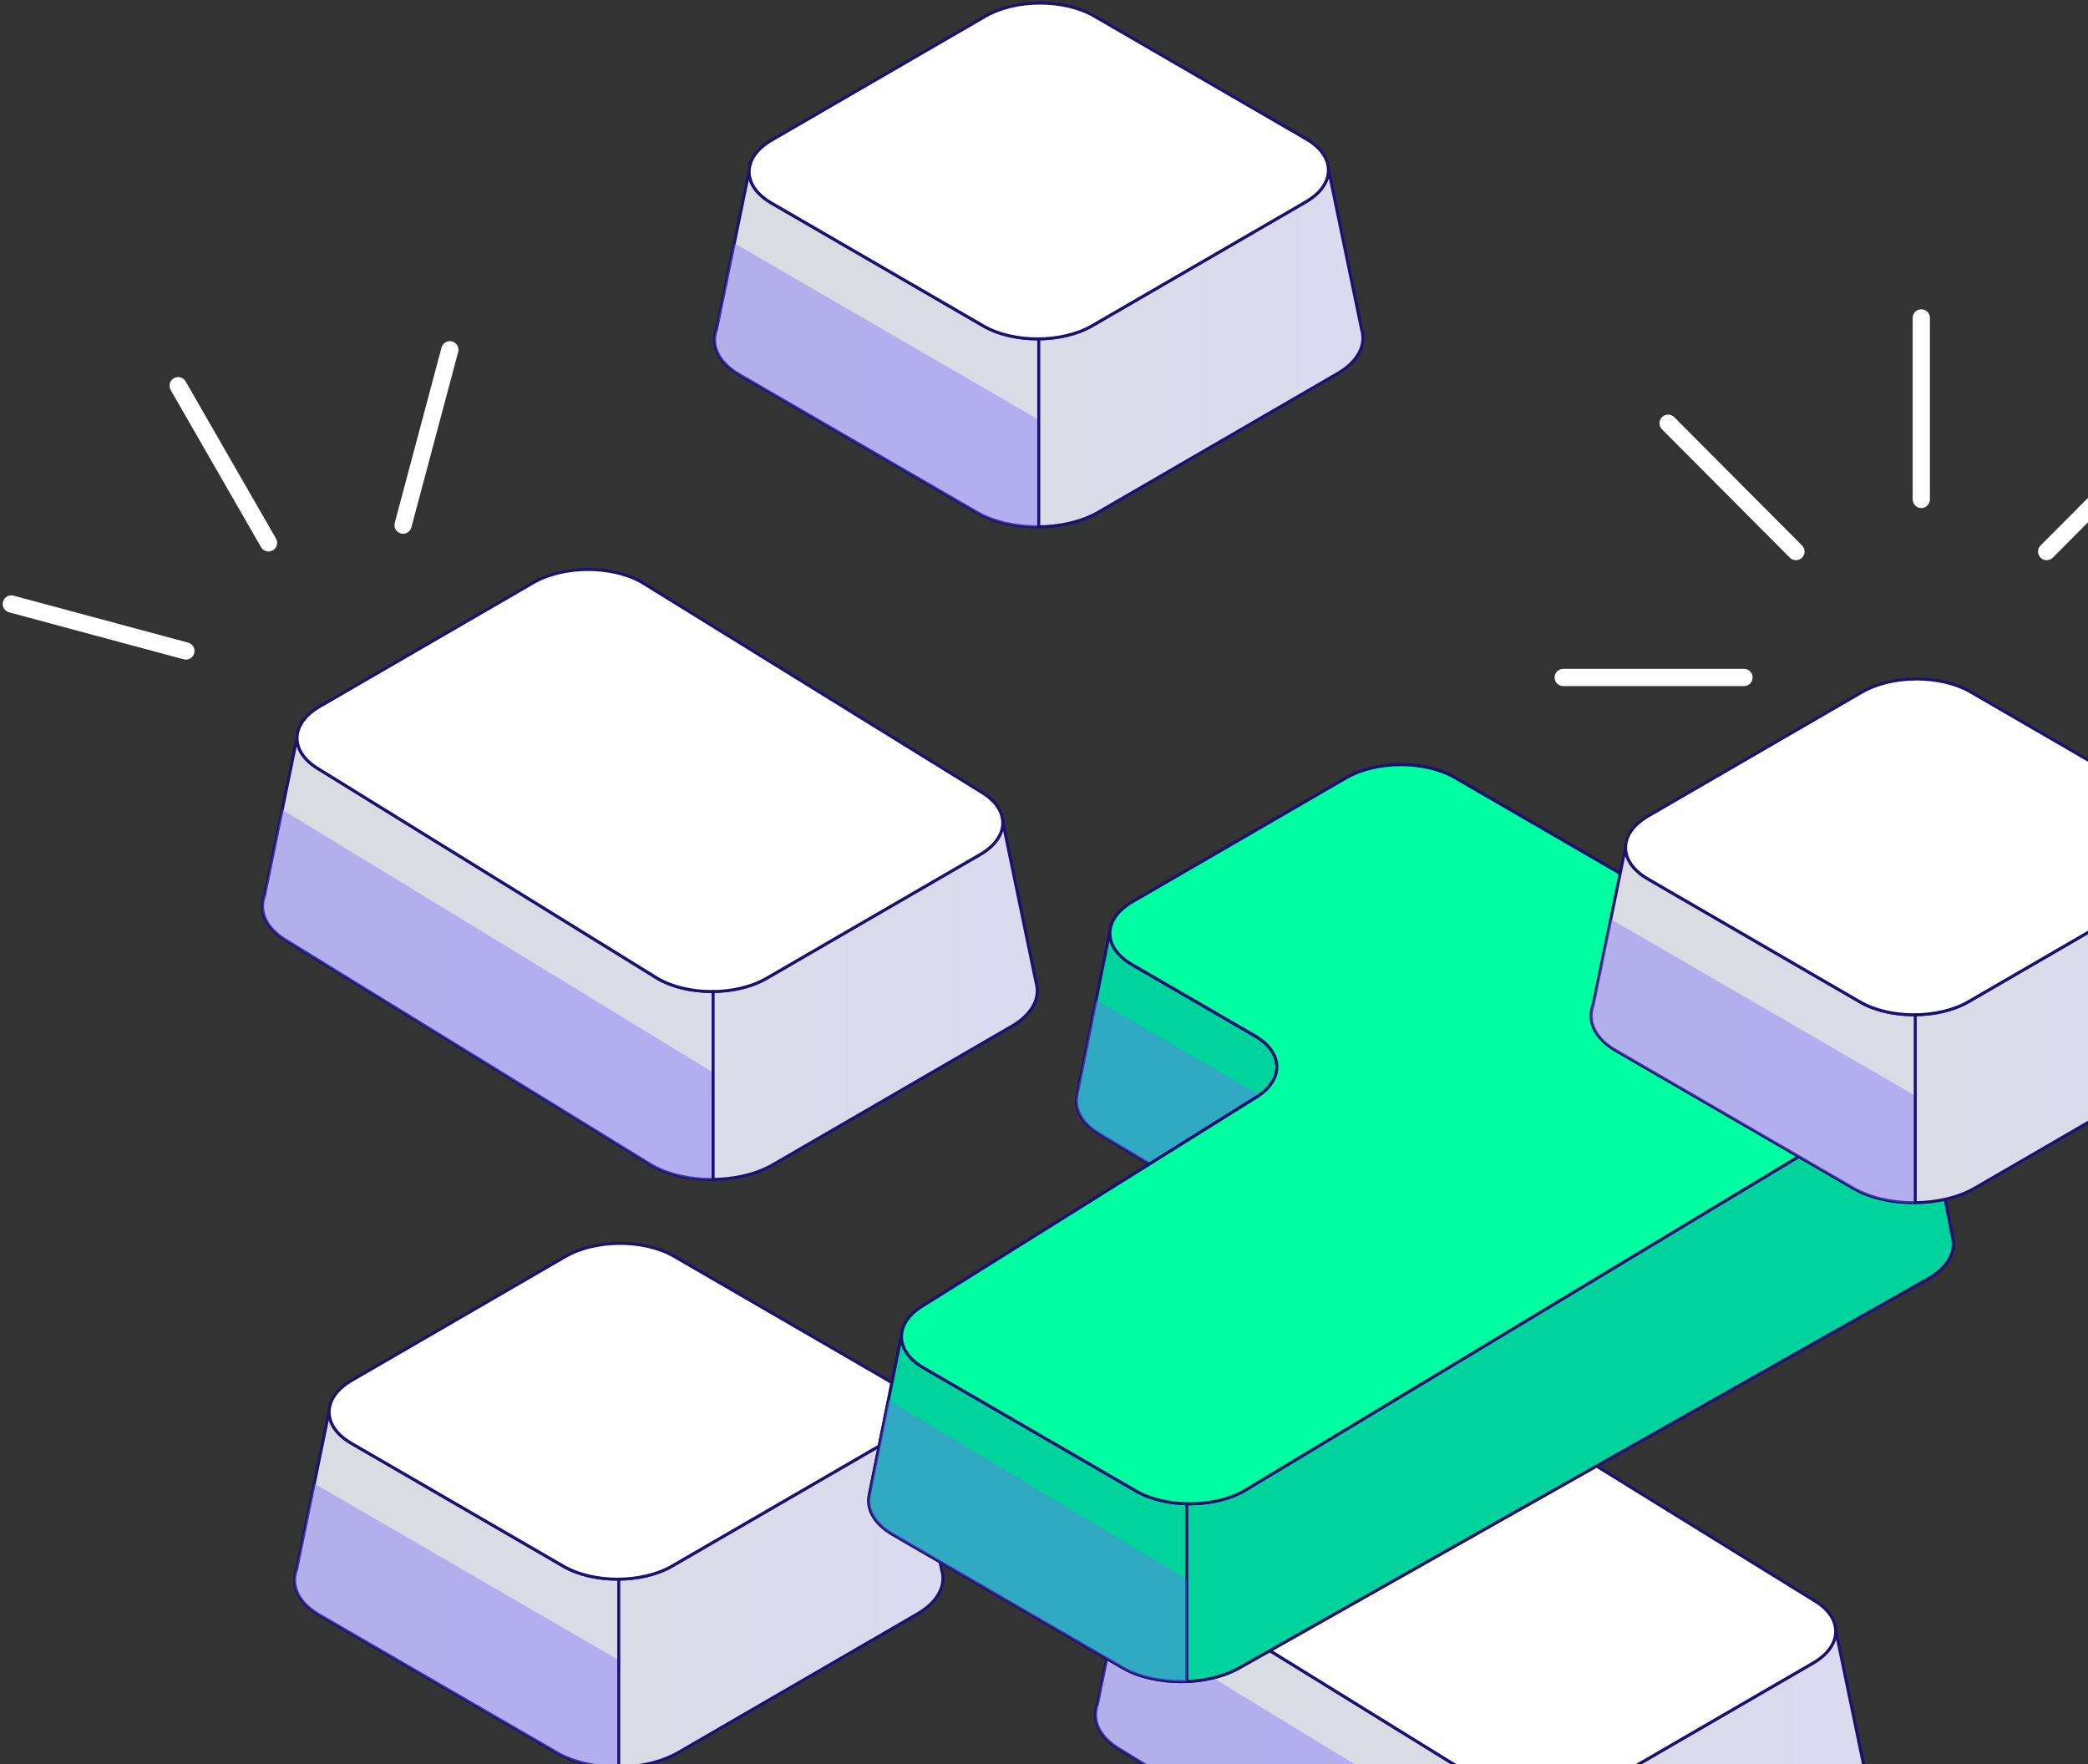 <svg width="587" height="496" viewBox="0 0 587 496" fill="none" xmlns="http://www.w3.org/2000/svg">
<rect x="0" y="0" width="587" height="496" fill="#333333" stroke="none"/>
<path d="M291.555 277.58C291.497 277.068 291.393 276.557 291.238 276.051L281.885 230.868L281.885 230.868C282.093 234.235 279.972 237.651 275.521 240.232L215.477 275.04C207.012 279.947 193.336 279.976 184.932 275.104L89.789 216.308C85.511 213.827 83.429 210.555 83.527 207.293L83.519 207.295L74.379 251.721C74.04 252.617 73.853 253.528 73.82 254.441L73.808 254.499L73.817 254.503C73.71 258.152 76.041 261.811 80.826 264.586L183.078 327.504C192.484 332.957 207.791 332.925 217.266 327.432L284.47 288.472C289.634 285.479 291.993 281.481 291.555 277.58Z" fill="url(#paint0_linear_3108_70)"/>
<path d="M200.057 331.985C193.819 331.985 187.598 330.615 182.866 327.872L80.615 264.954C75.873 262.205 73.311 258.521 73.392 254.571C73.382 254.519 73.382 254.466 73.393 254.412L73.398 254.389C73.437 253.454 73.629 252.517 73.971 251.603L83.104 207.21C83.134 207.063 83.24 206.943 83.381 206.894C83.513 206.849 83.662 206.87 83.773 206.953C83.885 207.036 83.953 207.167 83.949 207.306C83.851 210.555 86 213.621 90 215.941L185.142 274.737C193.417 279.533 206.93 279.505 215.265 274.673L275.309 239.864C279.424 237.479 281.667 234.209 281.462 230.894C281.449 230.672 281.608 230.478 281.828 230.448C282.048 230.418 282.253 230.564 282.298 230.782L291.652 275.965C291.802 276.451 291.913 276.992 291.974 277.533C292.449 281.757 289.791 285.878 284.681 288.84L217.477 327.8C212.667 330.588 206.353 331.984 200.057 331.985ZM74.239 254.492C74.239 254.5 74.239 254.508 74.239 254.515C74.131 258.169 76.546 261.615 81.037 264.219L183.289 327.137C192.563 332.514 207.711 332.482 217.054 327.065L284.258 288.105C289.064 285.32 291.57 281.501 291.134 277.628C291.079 277.138 290.978 276.65 290.834 276.176L282.002 233.518C281.223 236.188 279.046 238.678 275.731 240.599L215.688 275.408C207.119 280.375 193.227 280.404 184.72 275.472L89.577 216.676C86.32 214.787 84.211 212.405 83.435 209.799L74.793 251.807C74.788 251.829 74.782 251.851 74.774 251.872C74.452 252.722 74.273 253.591 74.242 254.457C74.241 254.469 74.24 254.48 74.239 254.492Z" fill="#1B1270"/>
<path d="M149.944 163.791L89.9 198.6C81.435 203.507 81.385 211.435 89.789 216.307L184.932 275.104C193.336 279.976 207.012 279.947 215.477 275.04L275.521 240.232C283.986 235.324 284.036 227.396 275.631 222.524L180.489 163.727C172.085 158.855 158.409 158.884 149.944 163.791Z" fill="white"/>
<path d="M200.101 279.152C194.52 279.152 188.953 277.926 184.719 275.472L89.577 216.676C85.397 214.252 83.095 210.998 83.095 207.513C83.095 203.993 85.436 200.697 89.688 198.232L149.731 163.424C158.299 158.457 172.192 158.428 180.699 163.36L275.842 222.156C280.022 224.58 282.324 227.834 282.324 231.319C282.324 234.839 279.982 238.135 275.731 240.599L215.687 275.408C211.383 277.903 205.735 279.152 200.101 279.152ZM165.317 160.516C159.836 160.516 154.342 161.731 150.154 164.159L90.111 198.967C86.131 201.274 83.94 204.309 83.94 207.513C83.94 210.682 86.092 213.675 89.999 215.94L185.142 274.737C193.416 279.533 206.929 279.505 215.265 274.673L275.308 239.864C279.287 237.558 281.479 234.523 281.479 231.319C281.479 228.15 279.327 225.157 275.419 222.892L180.276 164.095C176.159 161.708 170.745 160.516 165.317 160.516Z" fill="#1B1270"/>
<path opacity="0.4" d="M200.555 301.526L79.339 227.614L74.379 251.721C74.04 252.617 73.853 253.528 73.82 254.441L73.808 254.499L73.817 254.503C73.71 258.152 76.041 261.812 80.826 264.586L183.078 327.504C187.885 330.29 194.232 331.641 200.555 331.566V301.526Z" fill="#796DFE"/>
<path d="M200.476 331.992C200.243 331.992 200.054 331.802 200.054 331.567V278.735C200.054 278.5 200.243 278.311 200.476 278.311C200.71 278.311 200.899 278.5 200.899 278.735V331.567C200.899 331.802 200.71 331.992 200.476 331.992Z" fill="#1B1270"/>
<path d="M525.721 504.874C525.663 504.362 525.559 503.851 525.404 503.345L516.051 458.162L516.051 458.161C516.259 461.529 514.138 464.945 509.687 467.525L449.643 502.333C441.178 507.241 427.502 507.27 419.098 502.398L323.955 443.601C319.677 441.121 317.595 437.849 317.693 434.586L317.685 434.589L308.545 479.015C308.206 479.911 308.019 480.822 307.986 481.734L307.974 481.793L307.983 481.796C307.876 485.446 310.207 489.105 314.992 491.88L417.244 554.797C426.65 560.251 441.957 560.218 451.432 554.725L518.636 515.766C523.8 512.772 526.159 508.775 525.721 504.874Z" fill="url(#paint1_linear_3108_70)"/>
<path d="M434.223 559.278C427.985 559.278 421.764 557.908 417.032 555.165L314.78 492.247C310.039 489.498 307.477 485.814 307.558 481.864C307.548 481.812 307.548 481.759 307.559 481.706L307.564 481.682C307.603 480.747 307.795 479.81 308.137 478.896L317.27 434.503C317.3 434.356 317.406 434.236 317.547 434.188C317.679 434.142 317.828 434.164 317.939 434.246C318.051 434.329 318.119 434.46 318.115 434.599C318.017 437.848 320.166 440.915 324.166 443.234L419.309 502.03C427.583 506.826 441.096 506.798 449.431 501.966L509.475 467.158C513.59 464.772 515.833 461.502 515.628 458.188C515.615 457.965 515.774 457.771 515.994 457.741C516.214 457.711 516.419 457.857 516.464 458.075L525.818 503.258C525.968 503.745 526.079 504.285 526.14 504.826C526.615 509.05 523.957 513.171 518.847 516.133L451.643 555.093C446.833 557.881 440.519 559.278 434.223 559.278ZM308.405 481.785C308.405 481.793 308.405 481.801 308.405 481.809C308.297 485.462 310.712 488.908 315.203 491.512L417.455 554.43C426.729 559.807 441.877 559.775 451.22 554.358L518.424 515.398C523.23 512.613 525.736 508.794 525.3 504.921C525.245 504.432 525.144 503.943 525 503.469L516.168 460.812C515.389 463.481 513.212 465.971 509.897 467.893L449.854 502.701C441.285 507.668 427.393 507.698 418.886 502.765L323.743 443.969C320.486 442.08 318.377 439.698 317.601 437.092L308.958 479.1C308.954 479.122 308.948 479.144 308.94 479.166C308.618 480.015 308.439 480.884 308.407 481.75C308.407 481.762 308.406 481.773 308.405 481.785Z" fill="#1B1270"/>
<path d="M384.11 391.085L324.066 425.893C315.601 430.801 315.551 438.729 323.955 443.601L419.098 502.398C427.502 507.27 441.178 507.241 449.643 502.333L509.687 467.525C518.152 462.617 518.202 454.689 509.798 449.817L414.655 391.021C406.251 386.148 392.575 386.177 384.11 391.085Z" fill="white"/>
<path d="M434.268 506.445C428.687 506.446 423.12 505.22 418.886 502.765L323.744 443.969C319.564 441.546 317.262 438.292 317.262 434.806C317.262 431.287 319.603 427.991 323.855 425.526L383.898 390.718C392.466 385.751 406.359 385.722 414.866 390.653L510.009 449.45C514.189 451.873 516.491 455.127 516.491 458.612C516.491 462.132 514.149 465.428 509.898 467.893L449.854 502.701C445.55 505.196 439.902 506.445 434.268 506.445ZM399.484 387.809C394.003 387.809 388.509 389.025 384.321 391.453L324.277 426.261C320.298 428.567 318.107 431.603 318.107 434.806C318.107 437.976 320.259 440.969 324.166 443.234L419.309 502.03C427.583 506.827 441.096 506.798 449.432 501.966L509.475 467.158C513.454 464.851 515.646 461.816 515.646 458.612C515.646 455.443 513.494 452.45 509.586 450.185L414.443 391.389C410.326 389.002 404.912 387.809 399.484 387.809Z" fill="#1B1270"/>
<path opacity="0.4" d="M434.721 528.82L313.505 454.907L308.545 479.015C308.206 479.911 308.019 480.822 307.986 481.734L307.974 481.793L307.983 481.796C307.876 485.446 310.207 489.105 314.992 491.88L417.244 554.798C422.051 557.584 428.398 558.935 434.721 558.86V528.82Z" fill="#796DFE"/>
<path d="M265.031 442.784C264.973 442.272 264.868 441.762 264.714 441.255L255.361 396.072L255.361 396.072C255.569 399.439 253.448 402.855 248.996 405.436L188.953 440.244C180.488 445.151 166.812 445.18 158.408 440.308L98.799 405.752C94.521 403.272 92.438 400 92.537 396.737L92.528 396.74L83.389 441.165C83.05 442.062 82.863 442.973 82.829 443.885L82.817 443.943L82.826 443.947C82.719 447.596 85.05 451.256 89.836 454.03L156.554 492.708C165.96 498.161 181.267 498.129 190.742 492.636L257.946 453.676C263.11 450.683 265.469 446.685 265.031 442.784Z" fill="url(#paint2_linear_3108_70)"/>
<path d="M173.534 497.188C167.296 497.188 161.074 495.818 156.342 493.075L89.625 454.398C84.884 451.649 82.322 447.964 82.402 444.014C82.393 443.963 82.393 443.91 82.404 443.858L82.409 443.833C82.447 442.898 82.64 441.961 82.982 441.047L92.115 396.654C92.145 396.507 92.25 396.387 92.392 396.338C92.523 396.293 92.672 396.314 92.784 396.397C92.895 396.479 92.963 396.61 92.959 396.75C92.862 399.999 95.011 403.065 99.011 405.384L158.619 439.94C166.893 444.737 180.406 444.708 188.742 439.876L248.785 405.068C252.901 402.682 255.144 399.412 254.939 396.098C254.926 395.876 255.085 395.681 255.305 395.651C255.525 395.622 255.73 395.767 255.775 395.985L265.128 441.169C265.278 441.653 265.39 442.193 265.451 442.736C265.925 446.96 263.267 451.081 258.158 454.044L190.954 493.003C186.143 495.792 179.83 497.188 173.534 497.188ZM83.249 443.936C83.249 443.944 83.249 443.951 83.249 443.959C83.142 447.613 85.556 451.059 90.048 453.663L156.765 492.34C166.04 497.717 181.187 497.685 190.531 492.268L257.735 453.309C262.54 450.523 265.047 446.704 264.611 442.832C264.555 442.341 264.454 441.852 264.31 441.379L255.478 398.721C254.7 401.391 252.522 403.882 249.208 405.803L189.165 440.611C180.597 445.578 166.704 445.608 158.197 440.675L98.588 406.12C95.331 404.231 93.221 401.849 92.445 399.243L83.803 441.251C83.799 441.273 83.792 441.295 83.784 441.316C83.463 442.165 83.284 443.035 83.252 443.9C83.251 443.912 83.251 443.924 83.249 443.936Z" fill="#1B1270"/>
<path d="M158.953 353.236L98.91 388.044C90.445 392.952 90.395 400.88 98.799 405.752L158.408 440.308C166.812 445.18 180.488 445.152 188.953 440.244L248.996 405.436C257.462 400.528 257.511 392.6 249.107 387.728L189.499 353.172C181.094 348.3 167.419 348.328 158.953 353.236Z" fill="white"/>
<path d="M173.579 444.355C167.998 444.356 162.431 443.13 158.197 440.675L98.589 406.119C94.409 403.696 92.106 400.442 92.106 396.957C92.106 393.437 94.448 390.141 98.699 387.676L158.743 352.868C167.31 347.901 181.203 347.872 189.711 352.804L249.319 387.36C253.499 389.783 255.801 393.037 255.801 396.523C255.801 400.043 253.46 403.338 249.208 405.803L189.165 440.611C184.861 443.106 179.212 444.355 173.579 444.355ZM174.329 349.96C168.847 349.96 163.353 351.175 159.165 353.603L99.122 388.411C95.143 390.718 92.951 393.753 92.952 396.957C92.952 400.126 95.104 403.119 99.011 405.384L158.62 439.94C166.893 444.737 180.406 444.709 188.742 439.876L248.786 405.068C252.765 402.761 254.956 399.726 254.956 396.523C254.956 393.354 252.804 390.36 248.897 388.095L189.288 353.539C185.171 351.152 179.756 349.96 174.329 349.96Z" fill="#1B1270"/>
<path opacity="0.4" d="M174.031 466.73L88.348 417.058L83.389 441.166C83.05 442.062 82.863 442.973 82.829 443.885L82.817 443.944L82.826 443.947C82.719 447.596 85.05 451.256 89.836 454.031L156.554 492.708C161.36 495.495 167.708 496.845 174.031 496.77V466.73Z" fill="#796DFE"/>
<path d="M173.954 497.196C173.72 497.196 173.531 497.006 173.531 496.771V443.939C173.531 443.704 173.72 443.514 173.954 443.514C174.187 443.514 174.376 443.704 174.376 443.939V496.771C174.376 497.006 174.187 497.196 173.954 497.196Z" fill="#1B1270"/>
<path d="M549.124 349.128L549.125 349.127L549.124 349.123C549.081 348.545 548.969 347.969 548.799 347.398L539.693 298.998C539.943 302.393 537.821 305.845 533.332 308.447L349.867 419.049C341.401 423.956 327.725 423.985 319.321 419.113L259.713 384.557C255.302 382 253.224 378.601 253.465 375.239L253.464 375.239L244.367 420.382L244.368 420.382C243.628 424.313 245.838 428.385 251.015 431.386L315.563 468.806C324.663 474.081 339.472 474.05 348.639 468.736L542.236 359.36C547.097 356.542 549.394 352.804 549.124 349.128Z" fill="url(#paint3_linear_3108_70)"/>
<path d="M331.992 473.154C325.954 473.154 319.932 471.828 315.351 469.173L250.804 431.754C245.643 428.762 243.146 424.588 243.953 420.303L253.05 375.155C253.094 374.935 253.299 374.789 253.521 374.818C253.742 374.848 253.902 375.046 253.886 375.269C253.649 378.576 255.85 381.827 259.924 384.189L319.533 418.745C327.807 423.542 341.32 423.513 349.655 418.681L533.114 308.083C537.275 305.671 539.517 302.372 539.272 299.029C539.255 298.805 539.416 298.606 539.638 298.577C539.86 298.545 540.067 298.698 540.108 298.919L549.211 347.298C549.389 347.903 549.502 348.505 549.545 349.087C549.546 349.09 549.546 349.094 549.546 349.097C549.838 353.068 547.25 356.943 542.447 359.727L348.847 469.106C344.193 471.803 338.085 473.154 331.992 473.154ZM253.346 377.968L244.781 420.466C244.047 424.37 246.396 428.218 251.226 431.018L315.774 468.438C324.744 473.638 339.392 473.607 348.428 468.368L542.029 358.99C546.535 356.378 548.969 352.795 548.703 349.162C548.664 348.625 548.56 348.075 548.395 347.519C548.391 347.505 548.387 347.491 548.385 347.477L539.793 301.813C538.995 304.452 536.829 306.91 533.543 308.815L350.084 419.412C341.509 424.383 327.617 424.412 319.11 419.48L259.501 384.924C256.253 383.04 254.118 380.597 253.346 377.968Z" fill="#1B1270"/>
<path d="M309.39 319.005L323.156 327.239L352.589 308.828C361.054 303.92 361.104 295.992 352.699 291.12L318.303 271.18C313.832 268.588 311.754 265.131 312.063 261.724L312.033 261.716L302.754 307.951C302.74 308.022 302.723 308.092 302.711 308.163L302.706 308.185L302.708 308.186C302.071 312.059 304.294 316.051 309.39 319.005Z" fill="#00D39C"/>
<path d="M323.156 327.663C323.083 327.663 323.01 327.644 322.945 327.606L309.179 319.372C304.124 316.442 301.613 312.355 302.285 308.155C302.286 308.136 302.289 308.118 302.292 308.099C302.302 308.044 302.313 307.996 302.322 307.947L302.339 307.87L311.618 261.632C311.641 261.518 311.71 261.418 311.808 261.357C311.906 261.294 312.025 261.277 312.138 261.305C312.338 261.357 312.502 261.555 312.484 261.762C312.18 265.116 314.378 268.415 318.515 270.813L352.911 290.753C357.091 293.176 359.393 296.43 359.393 299.915C359.393 303.435 357.052 306.731 352.8 309.196L323.368 327.606C323.302 327.644 323.229 327.663 323.156 327.663ZM303.128 308.23C303.127 308.238 303.126 308.247 303.125 308.255C302.492 312.1 304.853 315.885 309.602 318.637L323.156 326.749L352.377 308.46C356.356 306.154 358.548 303.119 358.548 299.915C358.548 296.746 356.396 293.753 352.488 291.488L318.092 271.548C314.797 269.637 312.652 267.161 311.905 264.498L303.15 308.123C303.142 308.159 303.134 308.194 303.128 308.23Z" fill="#1B1270"/>
<path opacity="0.4" d="M309.39 319.005L323.156 327.238L352.589 308.828C353.145 308.505 353.663 308.169 354.146 307.822L308.133 281.147L302.754 307.95C302.74 308.021 302.723 308.092 302.711 308.163L302.706 308.185L302.708 308.185C302.071 312.059 304.294 316.05 309.39 319.005Z" fill="#796DFE"/>
<path d="M533.442 290.739L530.391 288.971L473.834 256.183L409.003 218.6C400.599 213.728 386.923 213.756 378.457 218.664L318.414 253.472C309.949 258.38 309.899 266.308 318.303 271.18L352.699 291.12C361.104 295.992 361.054 303.92 352.589 308.828L259.823 366.849C251.358 371.756 251.308 379.685 259.712 384.557L319.321 419.113C327.725 423.985 341.401 423.956 349.866 419.049L533.331 308.447C541.797 303.54 541.846 295.612 533.442 290.739Z" fill="white"/>
<path d="M334.489 423.16C328.908 423.16 323.342 421.934 319.109 419.481L259.501 384.925C255.321 382.501 253.019 379.247 253.019 375.762C253.019 372.242 255.36 368.946 259.612 366.481L352.365 308.468C356.356 306.154 358.547 303.119 358.547 299.915C358.547 296.746 356.396 293.753 352.488 291.488L318.092 271.548C313.912 269.124 311.61 265.87 311.61 262.385C311.61 258.865 313.951 255.569 318.203 253.105L378.246 218.296C386.815 213.329 400.708 213.3 409.214 218.232L533.653 290.372C537.833 292.795 540.135 296.049 540.135 299.534C540.135 303.054 537.794 306.35 533.542 308.815L350.083 419.413C345.775 421.91 340.124 423.16 334.489 423.16ZM393.832 215.389C388.351 215.389 382.857 216.604 378.669 219.032L318.625 253.84C314.646 256.147 312.455 259.181 312.455 262.385C312.455 265.554 314.607 268.547 318.514 270.813L352.911 290.753C357.091 293.176 359.393 296.43 359.393 299.915C359.393 303.435 357.051 306.731 352.8 309.196L260.046 367.209C256.055 369.523 253.864 372.558 253.864 375.762C253.864 378.931 256.016 381.924 259.923 384.189L319.532 418.745C327.805 423.542 341.319 423.514 349.655 418.681L533.113 308.084C537.099 305.773 539.29 302.738 539.29 299.534C539.29 296.365 537.138 293.372 533.23 291.107L408.792 218.967C404.675 216.581 399.26 215.389 393.832 215.389Z" fill="#1B1270"/>
<path d="M333.642 422.324C333.409 422.324 333.22 422.514 333.22 422.748V472.705C333.22 472.939 333.409 473.129 333.642 473.129C333.876 473.129 334.065 472.939 334.065 472.705V422.748C334.065 422.514 333.876 422.324 333.642 422.324Z" fill="#1B1270"/>
<path d="M549.124 349.128L549.125 349.127L549.124 349.123C549.081 348.545 548.969 347.969 548.799 347.398L539.693 298.998C539.943 302.393 537.821 305.845 533.332 308.447L349.867 419.049C341.401 423.956 327.725 423.985 319.321 419.113L259.713 384.557C255.302 382 253.224 378.601 253.465 375.239L253.464 375.239L244.367 420.382L244.368 420.382C243.628 424.313 245.838 428.385 251.015 431.386L315.563 468.806C324.663 474.081 339.472 474.05 348.639 468.736L542.236 359.36C547.097 356.542 549.394 352.804 549.124 349.128Z" fill="#00D39C"/>
<path d="M331.992 473.154C325.954 473.154 319.932 471.828 315.351 469.173L250.804 431.754C245.643 428.762 243.146 424.588 243.953 420.303L253.05 375.155C253.094 374.935 253.299 374.789 253.521 374.818C253.742 374.848 253.902 375.046 253.886 375.269C253.649 378.576 255.85 381.827 259.924 384.189L319.533 418.745C327.807 423.542 341.32 423.513 349.655 418.681L533.114 308.083C537.275 305.671 539.517 302.372 539.272 299.029C539.255 298.805 539.416 298.606 539.638 298.577C539.86 298.545 540.067 298.698 540.108 298.919L549.211 347.298C549.389 347.903 549.502 348.505 549.545 349.087C549.546 349.09 549.546 349.094 549.546 349.097C549.838 353.068 547.25 356.943 542.447 359.727L348.847 469.106C344.193 471.803 338.085 473.154 331.992 473.154ZM253.346 377.968L244.781 420.466C244.047 424.37 246.396 428.218 251.226 431.018L315.774 468.438C324.744 473.638 339.392 473.607 348.428 468.368L542.029 358.99C546.535 356.378 548.969 352.795 548.703 349.162C548.664 348.625 548.56 348.075 548.395 347.519C548.391 347.505 548.387 347.491 548.385 347.477L539.793 301.813C538.995 304.452 536.829 306.91 533.543 308.815L350.084 419.412C341.509 424.383 327.617 424.412 319.11 419.48L259.501 384.924C256.253 383.04 254.118 380.597 253.346 377.968Z" fill="#1B1270"/>
<path d="M533.442 290.739L530.391 288.971L473.834 256.183L409.003 218.6C400.599 213.728 386.923 213.756 378.457 218.664L318.414 253.472C309.949 258.38 309.899 266.308 318.303 271.18L352.699 291.12C361.104 295.992 361.054 303.92 352.589 308.828L259.823 366.849C251.358 371.756 251.308 379.685 259.712 384.557L319.321 419.113C327.725 423.985 341.401 423.956 349.866 419.049L533.331 308.447C541.797 303.54 541.846 295.612 533.442 290.739Z" fill="#00FFA1"/>
<path d="M334.489 423.16C328.908 423.16 323.342 421.934 319.109 419.481L259.501 384.925C255.321 382.501 253.019 379.247 253.019 375.762C253.019 372.242 255.36 368.946 259.612 366.481L352.365 308.468C356.356 306.154 358.547 303.119 358.547 299.915C358.547 296.746 356.396 293.753 352.488 291.488L318.092 271.548C313.912 269.124 311.61 265.87 311.61 262.385C311.61 258.865 313.951 255.569 318.203 253.105L378.246 218.296C386.815 213.329 400.708 213.3 409.214 218.232L533.653 290.372C537.833 292.795 540.135 296.049 540.135 299.534C540.135 303.054 537.794 306.35 533.542 308.815L350.083 419.413C345.775 421.91 340.124 423.16 334.489 423.16ZM393.832 215.389C388.351 215.389 382.857 216.604 378.669 219.032L318.625 253.84C314.646 256.147 312.455 259.181 312.455 262.385C312.455 265.554 314.607 268.547 318.514 270.813L352.911 290.753C357.091 293.176 359.393 296.43 359.393 299.915C359.393 303.435 357.051 306.731 352.8 309.196L260.046 367.209C256.055 369.523 253.864 372.558 253.864 375.762C253.864 378.931 256.016 381.924 259.923 384.189L319.532 418.745C327.805 423.542 341.319 423.514 349.655 418.681L533.113 308.084C537.099 305.773 539.29 302.738 539.29 299.534C539.29 296.365 537.138 293.372 533.23 291.107L408.792 218.967C404.675 216.581 399.26 215.389 393.832 215.389Z" fill="#1B1270"/>
<path d="M333.642 422.324C333.409 422.324 333.22 422.514 333.22 422.748V472.705C333.22 472.939 333.409 473.129 333.642 473.129C333.876 473.129 334.065 472.939 334.065 472.705V422.748C334.065 422.514 333.876 422.324 333.642 422.324Z" fill="#1B1270"/>
<path opacity="0.4" d="M251.072 431.435L315.562 468.806C317.475 469.917 319.408 470.865 323.062 471.696C327.034 472.599 331.348 472.941 333.642 472.708V443.949L249.814 393.577L244.435 420.381C244.421 420.451 244.404 420.522 244.392 420.593L244.388 420.615L244.39 420.616C243.752 424.489 245.976 428.481 251.072 431.435Z" fill="#796DFE"/>
<path d="M1.853 169.29C2.109 168.613 2.839 168.228 3.55 168.419L52.64 181.627C53.396 181.831 53.845 182.611 53.642 183.371C53.439 184.133 52.658 184.586 51.9 184.382L2.811 171.173C2.054 170.969 1.605 170.189 1.808 169.429L1.853 169.29Z" fill="white" stroke="white" stroke-width="2"/>
<path d="M125.093 97.966C125.283 97.251 125.982 96.809 126.693 96.925L126.836 96.955L126.973 97.001C127.645 97.257 128.028 97.987 127.839 98.699L114.687 147.986C114.484 148.748 113.704 149.2 112.945 148.996C112.188 148.792 111.74 148.012 111.942 147.252L125.093 97.966Z" fill="white" stroke="white" stroke-width="2"/>
<path d="M49.369 107.192C50.051 106.797 50.919 107.033 51.31 107.713L76.722 151.904C76.917 152.244 76.957 152.633 76.864 152.985C76.77 153.336 76.541 153.655 76.201 153.852C75.519 154.247 74.651 154.011 74.26 153.331L48.848 109.14C48.457 108.46 48.688 107.587 49.369 107.192Z" fill="white" stroke="white" stroke-width="2"/>
<path d="M540.281 87.959C541.002 88.032 541.559 88.642 541.559 89.376V140.402C541.559 141.185 540.926 141.827 540.136 141.827C539.346 141.827 538.713 141.185 538.713 140.402V89.376L538.72 89.231C538.792 88.515 539.395 87.951 540.136 87.951L540.281 87.959Z" fill="white" stroke="white" stroke-width="2"/>
<path d="M490.293 189.025C491.083 189.025 491.716 189.667 491.716 190.45C491.716 191.233 491.083 191.874 490.293 191.874H439.475C438.734 191.874 438.131 191.31 438.059 190.595L438.052 190.45L438.059 190.305C438.131 189.589 438.734 189.025 439.475 189.025H490.293Z" fill="white" stroke="white" stroke-width="2"/>
<path d="M468.059 117.875C468.618 117.417 469.444 117.451 469.965 117.974L505.899 154.055C506.453 154.611 506.453 155.511 505.899 156.067C505.622 156.345 505.255 156.485 504.892 156.485C504.528 156.485 504.162 156.345 503.885 156.067L467.95 119.985C467.397 119.429 467.397 118.53 467.95 117.974L468.059 117.875Z" fill="white" stroke="white" stroke-width="2"/>
<path d="M610.415 117.875C610.937 117.448 611.692 117.448 612.214 117.875L612.322 117.974L612.419 118.081C612.873 118.64 612.841 119.463 612.322 119.985L576.388 156.067C576.11 156.345 575.744 156.485 575.381 156.485C575.017 156.485 574.65 156.345 574.373 156.067C573.82 155.511 573.819 154.611 574.373 154.055L610.308 117.974L610.415 117.875Z" fill="white" stroke="white" stroke-width="2"/>
<path d="M629.51 284.122C629.453 283.61 629.348 283.099 629.194 282.593L619.841 237.41L619.84 237.41C620.048 240.777 617.927 244.193 613.476 246.774L553.433 281.582C544.967 286.489 531.291 286.518 522.887 281.646L463.279 247.09C459 244.61 456.918 241.338 457.016 238.075L457.008 238.078L447.868 282.503C447.529 283.4 447.342 284.311 447.309 285.223L447.297 285.281L447.306 285.285C447.199 288.934 449.53 292.594 454.316 295.368L521.033 334.046C530.44 339.499 545.746 339.467 555.222 333.974L622.425 295.014C627.589 292.021 629.949 288.023 629.51 284.122Z" fill="url(#paint4_linear_3108_70)"/>
<path d="M538.013 338.526C531.775 338.527 525.554 337.157 520.822 334.414L454.105 295.736C449.363 292.987 446.802 289.303 446.882 285.352C446.873 285.302 446.872 285.249 446.883 285.196L446.888 285.172C446.927 284.236 447.12 283.299 447.461 282.385L456.594 237.992C456.626 237.838 456.739 237.715 456.889 237.67C457.019 237.633 457.164 237.658 457.271 237.741C457.378 237.824 457.443 237.952 457.439 238.088C457.341 241.337 459.49 244.403 463.49 246.722L523.099 281.279C531.373 286.076 544.886 286.047 553.221 281.214L613.265 246.406C617.38 244.02 619.623 240.75 619.418 237.436C619.405 237.214 619.564 237.019 619.784 236.989C620.003 236.959 620.209 237.105 620.254 237.323L629.608 282.507C629.758 282.993 629.869 283.533 629.93 284.074C630.405 288.298 627.747 292.419 622.637 295.382L555.433 334.341C550.623 337.13 544.309 338.526 538.013 338.526ZM447.729 285.274C447.729 285.282 447.729 285.289 447.729 285.297C447.622 288.951 450.036 292.397 454.527 295.001L521.245 333.678C530.52 339.056 545.667 339.023 555.01 333.606L622.214 294.647C627.019 291.861 629.526 288.042 629.09 284.17C629.035 283.68 628.934 283.192 628.79 282.718L619.958 240.06C619.179 242.729 617.002 245.22 613.687 247.141L553.644 281.949C545.075 286.916 531.184 286.946 522.676 282.014L463.067 247.457C459.81 245.569 457.701 243.187 456.925 240.581L448.283 282.589C448.278 282.611 448.272 282.633 448.264 282.654C447.942 283.504 447.763 284.373 447.732 285.239C447.731 285.25 447.73 285.262 447.729 285.274Z" fill="#1B1270"/>
<path d="M523.432 194.574L463.389 229.382C454.923 234.29 454.873 242.218 463.278 247.09L522.886 281.646C531.29 286.518 544.966 286.489 553.432 281.582L613.475 246.774C621.94 241.866 621.99 233.938 613.586 229.066L553.977 194.51C545.573 189.637 531.897 189.666 523.432 194.574Z" fill="white"/>
<path d="M538.057 285.694C532.476 285.694 526.91 284.468 522.675 282.014L463.067 247.458C458.887 245.034 456.585 241.78 456.585 238.295C456.585 234.775 458.926 231.48 463.178 229.015L523.221 194.206C531.79 189.239 545.682 189.21 554.189 194.142L613.798 228.698C617.978 231.121 620.28 234.375 620.28 237.861C620.28 241.38 617.939 244.676 613.687 247.141L553.644 281.949C549.34 284.444 543.691 285.693 538.057 285.694ZM523.644 194.942L463.601 229.75C459.622 232.056 457.43 235.091 457.43 238.295C457.43 241.464 459.582 244.457 463.49 246.722L523.098 281.279C531.372 286.075 544.886 286.047 553.221 281.214L613.264 246.406C617.243 244.1 619.435 241.064 619.435 237.861C619.435 234.691 617.283 231.699 613.375 229.434L553.767 194.877C545.493 190.08 531.98 190.109 523.644 194.942Z" fill="#1B1270"/>
<path opacity="0.4" d="M538.509 308.068L452.827 258.396L447.867 282.503C447.528 283.4 447.342 284.311 447.308 285.223L447.296 285.281L447.305 285.285C447.198 288.934 449.529 292.594 454.315 295.368L521.032 334.046C525.839 336.832 532.187 338.183 538.509 338.108V308.068Z" fill="#796DFE"/>
<path d="M538.432 338.533C538.199 338.533 538.01 338.344 538.01 338.109V285.276C538.01 285.042 538.199 284.852 538.432 284.852C538.666 284.852 538.855 285.042 538.855 285.276V338.109C538.855 338.344 538.666 338.533 538.432 338.533Z" fill="#1B1270"/>
<path d="M383.109 94.113C383.051 93.601 382.947 93.09 382.792 92.584L373.439 47.401L373.439 47.401C373.647 50.768 371.526 54.184 367.074 56.765L307.031 91.573C298.566 96.48 284.89 96.509 276.486 91.637L216.877 57.081C212.599 54.601 210.517 51.329 210.615 48.066L210.606 48.069L201.467 92.494C201.128 93.391 200.941 94.302 200.908 95.214L200.896 95.272L200.905 95.276C200.798 98.925 203.129 102.585 207.914 105.359L274.632 144.037C284.038 149.49 299.345 149.458 308.82 143.965L376.024 105.005C381.188 102.012 383.547 98.014 383.109 94.113Z" fill="url(#paint5_linear_3108_70)"/>
<path d="M291.612 148.517C285.374 148.517 279.153 147.147 274.421 144.404L207.703 105.727C202.962 102.978 200.4 99.293 200.48 95.343C200.471 95.293 200.471 95.24 200.482 95.187L200.487 95.162C200.525 94.227 200.718 93.29 201.06 92.376L210.193 47.983C210.224 47.829 210.338 47.705 210.488 47.661C210.618 47.624 210.762 47.648 210.869 47.731C210.976 47.814 211.042 47.943 211.037 48.079C210.94 51.328 213.089 54.394 217.089 56.713L276.697 91.269C284.971 96.067 298.485 96.037 306.82 91.205L366.863 56.397C370.979 54.011 373.222 50.741 373.017 47.426C373.003 47.204 373.163 47.01 373.383 46.98C373.602 46.95 373.807 47.096 373.853 47.314L383.206 92.498C383.356 92.984 383.468 93.524 383.529 94.065C384.004 98.289 381.345 102.41 376.236 105.373L309.032 144.332C304.221 147.121 297.908 148.517 291.612 148.517ZM201.327 95.265C201.328 95.273 201.328 95.28 201.327 95.288C201.22 98.941 203.635 102.388 208.126 104.991L274.843 143.669C284.119 149.046 299.266 149.013 308.609 143.597L375.813 104.637C380.618 101.852 383.124 98.033 382.689 94.161C382.634 93.671 382.533 93.182 382.388 92.708L373.556 50.051C372.778 52.72 370.6 55.21 367.286 57.132L307.243 91.94C298.674 96.907 284.782 96.937 276.275 92.005L216.666 57.448C213.409 55.56 211.299 53.177 210.523 50.572L201.881 92.58C201.877 92.602 201.87 92.624 201.862 92.644C201.541 93.494 201.362 94.364 201.33 95.23C201.33 95.241 201.329 95.253 201.327 95.265Z" fill="#1B1270"/>
<path d="M277.031 4.565L216.988 39.373C208.523 44.281 208.473 52.209 216.877 57.081L276.486 91.637C284.89 96.509 298.566 96.48 307.031 91.573L367.074 56.764C375.54 51.857 375.59 43.929 367.185 39.056L307.577 4.5C299.173 -0.372 285.497 -0.343 277.031 4.565Z" fill="white"/>
<path d="M291.656 95.685C286.074 95.685 280.508 94.459 276.274 92.005L216.666 57.448C212.486 55.025 210.184 51.771 210.184 48.286C210.184 44.766 212.525 41.47 216.777 39.005L276.82 4.197C285.389 -0.77 299.281 -0.799 307.788 4.133L367.396 38.689C371.577 41.112 373.879 44.366 373.879 47.851C373.879 51.371 371.537 54.667 367.285 57.132L307.242 91.94C302.938 94.435 297.289 95.684 291.656 95.685ZM277.243 4.932L217.199 39.74C213.22 42.047 211.029 45.082 211.029 48.286C211.029 51.455 213.181 54.448 217.088 56.713L276.697 91.269C284.971 96.066 298.485 96.037 306.82 91.205L366.863 56.397C370.842 54.09 373.033 51.055 373.033 47.851C373.033 44.682 370.881 41.69 366.974 39.424L307.366 4.868C299.091 0.071 285.578 0.1 277.243 4.932Z" fill="#1B1270"/>
<path opacity="0.4" d="M292.109 118.059L206.427 68.387L201.467 92.494C201.128 93.391 200.941 94.302 200.908 95.214L200.896 95.272L200.905 95.276C200.798 98.925 203.129 102.585 207.914 105.359L274.632 144.037C279.439 146.823 285.786 148.174 292.109 148.099V118.059Z" fill="#796DFE"/>
<path d="M292.032 148.524C291.799 148.524 291.609 148.335 291.609 148.1V95.267C291.609 95.033 291.799 94.843 292.032 94.843C292.265 94.843 292.455 95.033 292.455 95.267V148.1C292.455 148.335 292.265 148.524 292.032 148.524Z" fill="#1B1270"/>
<defs>
<linearGradient id="paint0_linear_3108_70" x1="73.808" y1="269.433" x2="291.607" y2="269.433" gradientUnits="userSpaceOnUse">
<stop stop-color="#DADCE0"/>
<stop offset="1" stop-color="#DBDAEF"/>
</linearGradient>
<linearGradient id="paint1_linear_3108_70" x1="307.974" y1="496.726" x2="525.773" y2="496.726" gradientUnits="userSpaceOnUse">
<stop stop-color="#DADCE0"/>
<stop offset="1" stop-color="#DBDAEF"/>
</linearGradient>
<linearGradient id="paint2_linear_3108_70" x1="82.817" y1="446.424" x2="265.082" y2="446.424" gradientUnits="userSpaceOnUse">
<stop stop-color="#DADCE0"/>
<stop offset="1" stop-color="#DBDAEF"/>
</linearGradient>
<linearGradient id="paint3_linear_3108_70" x1="244.229" y1="385.87" x2="549.146" y2="385.87" gradientUnits="userSpaceOnUse">
<stop stop-color="#DADCE0"/>
<stop offset="1" stop-color="#DBDAEF"/>
</linearGradient>
<linearGradient id="paint4_linear_3108_70" x1="447.297" y1="287.762" x2="629.562" y2="287.762" gradientUnits="userSpaceOnUse">
<stop stop-color="#DADCE0"/>
<stop offset="1" stop-color="#DBDAEF"/>
</linearGradient>
<linearGradient id="paint5_linear_3108_70" x1="200.896" y1="97.753" x2="383.16" y2="97.753" gradientUnits="userSpaceOnUse">
<stop stop-color="#DADCE0"/>
<stop offset="1" stop-color="#DBDAEF"/>
</linearGradient>
</defs>
</svg>
